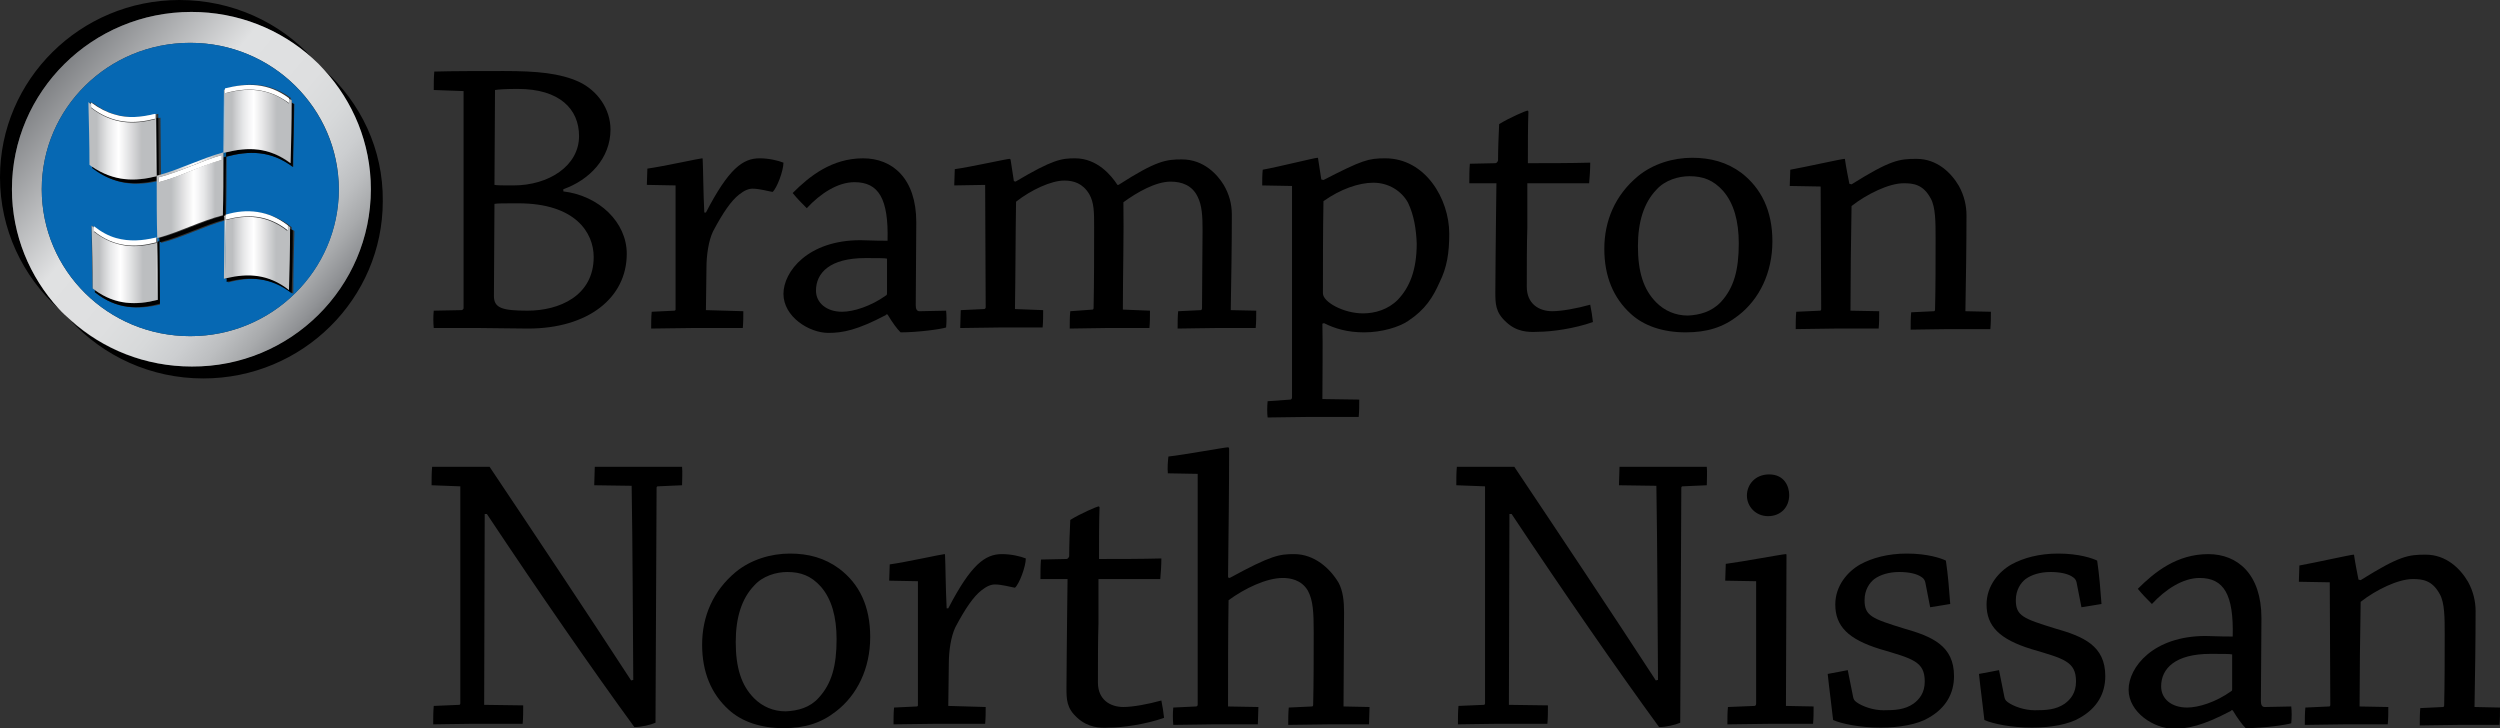 <?xml version="1.0" encoding="utf-8"?>
<!-- Generator: Adobe Illustrator 23.0.1, SVG Export Plug-In . SVG Version: 6.00 Build 0)  -->
<svg version="1.1" id="Layer_1" xmlns="http://www.w3.org/2000/svg" xmlns:xlink="http://www.w3.org/1999/xlink" x="0px" y="0px"
	 viewBox="0 0 461.1 134.3" style="enable-background:new 0 0 461.1 134.3;" xml:space="preserve">
<rect x="0" y="0" width="461.1" height="134.3" fill="#333333" stroke="none"/>
<style type="text/css">
	.st0{fill:url(#SVGID_1_);}
	.st1{fill:#0668B3;}
	.st2{fill:#005B97;}
	.st3{fill:url(#SVGID_2_);}
	.st4{fill:url(#SVGID_3_);}
	.st5{fill:url(#SVGID_4_);}
	.st6{fill:url(#SVGID_5_);}
	.st7{fill:url(#SVGID_6_);}
	.st8{fill:#FFFFFF;}
</style>
<g id="Logo_x5F_BR_x5F_NI_x5F_Vert">
	<g>
		<g>
			<path d="M80,57.3l5.1-0.1c0.1,0,0.4-0.1,0.4-0.4v-40L80,16.6c0-1.2,0-2.3,0.1-3.4c3.1-0.1,9.1-0.1,12.8-0.1
				c6.2,0,10.4,0.4,13.9,2c3.4,1.6,5.8,5,5.8,8.8c0,5.3-3.9,9.3-8.7,11v0.4c6.6,0.8,11.7,5.7,11.7,11.5c0,8.2-7.2,13.8-18.2,13.8
				c-1.8,0-7.5-0.1-8.9-0.1c-2.3,0-5.8,0-8.5,0C79.9,59.5,79.9,58.3,80,57.3z M91.1,54.6c0,2.2,1.5,2.7,6.2,2.7
				c5.8,0,12.2-2.7,12.2-9.9c0-4.5-3.4-9.9-13.9-9.9c-2.5,0-3.9,0-4.4,0.1L91.1,54.6z M91.2,34.1c0.4,0.1,1.7,0.1,3.5,0.1
				c6.5,0,12.1-3.6,12.1-9.1c0-5-3.6-8.7-11.3-8.7c-2.3,0-3.6,0.1-4.2,0.2L91.2,34.1z"/>
			<path d="M120.2,57.5l4.2-0.2c0.1,0,0.2-0.1,0.2-0.2c0-7.2,0-15.9,0-22.9l-5.3-0.1c0-0.9,0.1-2,0.1-3c2.9-0.4,9.7-1.9,10.1-1.9
				c0.1,0,0.1,0.1,0.1,0.2c0.1,1.9,0.1,5.9,0.3,9.8h0.3c4.2-8.1,6.8-10,9.9-10c1.7,0,3.4,0.4,4.4,0.8c0,1.5-1.2,4.7-2,5.4
				c-0.7-0.1-2.4-0.6-3.7-0.6c-0.7,0-1.5,0.3-2.5,1.1c-1.4,1.1-2.9,3.2-4.8,6.8c-0.8,1.7-1.2,4.3-1.2,6.7c0,2.6-0.1,5.5-0.1,7.8
				l6.9,0.2c0,0.9,0,2.1-0.1,3.1c-2.6,0-6.1,0-9.3,0c-2.5,0-5.3,0.1-7.6,0.1C120.1,59.7,120.1,58.5,120.2,57.5z"/>
			<path d="M163.4,58.1c-5.3,2.8-8,3.3-10.6,3.3c-3.6,0-8.3-3-8.3-7.2c0-4.1,4.5-9.9,14.2-9.9c2.6,0.1,4.3,0.1,5,0.1
				c0.2-7.7-1.6-10.8-6.1-10.8c-3.1,0-6.3,2.1-8.8,4.8c-0.8-0.8-1.8-1.8-2.6-2.8c3.1-3.1,7.2-6.4,13-6.4c5.4,0,9.8,3.7,9.8,11.8
				c0,3.4-0.1,12.3-0.1,15.3c0,0.7,0.2,1.1,0.7,1.1l4.9-0.1c0.1,0.9,0.1,2,0,3.1c-0.9,0.3-5.1,0.9-8.4,0.9c-0.7-0.7-1.5-1.8-2.4-3.3
				H163.4z M155.3,57.5c2.1,0,5.3-1,8.1-3c0.2-0.1,0.2-0.2,0.2-0.6c0-1.4,0-4.2,0-6.2c-0.4-0.1-1.9-0.1-4-0.1c-6.5,0-9.1,2.7-9.1,6
				C150.5,55.9,152.5,57.5,155.3,57.5z"/>
			<path d="M176,34.2c0-0.9,0.1-2.1,0.1-3c2.9-0.4,9.6-1.9,10.1-1.9c0.1,0,0.2,0.1,0.2,0.2c0.2,1.2,0.4,2.6,0.6,3.9l0.3,0.1
				c6.9-4.1,8.5-4.3,11-4.3c4.1,0,6.7,3.2,7.8,4.9h0.2c7-4.5,8.8-4.7,11.7-4.7c4.1,0,6.6,2.9,7.7,4.7c1,1.7,1.5,3.5,1.5,5.5
				c0,5.4-0.1,12-0.2,17.6l4.7,0.1c0,1,0,2.2-0.1,3.2c-2.2,0-5,0-7.5,0c-2.5,0-4.9,0.1-6.9,0.1c0-1,0-2.2,0.1-3.2l4.2-0.2
				c0.1,0,0.2-0.2,0.2-0.3c0-4.9,0.1-10.5,0.1-14.5c0-2.5-0.1-4.5-0.9-6.1c-1-2.1-2.9-2.8-5-2.8c-2.7,0-6.1,1.9-8.7,3.8
				c0.1,5.5-0.1,13.6-0.1,19.8l5,0.2c0,1,0,2.2-0.1,3.2c-2.4,0-5.3,0-8.1,0c-2.3,0-4.7,0.1-6.6,0.1c0-1.1,0-2.2,0.1-3.2l4.1-0.3
				c0.1,0,0.2-0.1,0.2-0.3c0.1-4.8,0.1-10.4,0.1-14.9c0-2.8,0-4.5-0.9-6.1c-1.2-2-2.9-2.5-4.6-2.5c-2.4,0-6.1,1.7-8.9,3.9
				c-0.1,6.2-0.1,13.6-0.2,19.8l5.2,0.2c0,1,0,2.2-0.1,3.2c-2.3,0-5.3,0-8,0c-2.3,0-5,0.1-7.2,0.1c0-1.1,0.1-2.3,0.1-3.3l4.3-0.2
				c0.1,0,0.3-0.1,0.3-0.3l-0.1-22.6L176,34.2z"/>
			<path d="M233.8,74l4.2-0.3c0.1,0,0.3-0.1,0.3-0.4v-39l-5.5-0.1c0-0.9,0-2,0.1-2.9c2.8-0.5,9.6-2.2,10.1-2.2
				c0.1,0,0.1,0.1,0.1,0.1c0.2,1.2,0.4,2.7,0.6,3.9l0.4,0.1c7.2-3.7,8.3-4,11.4-4c7.4,0,11.8,7.5,11.8,13.9c0,3.5-0.4,6.2-1.8,9
				c-1.2,2.7-2.6,5-5.8,7.1c-1.6,1.1-4.8,2.1-8.1,2.1c-3.1,0-5.4-0.7-7.4-1.7l-0.3,0.1c0.1,4.1,0,9.9,0,13.9l6.8,0.1
				c0,1,0,2.1-0.1,3.2c-2.8,0-6.3,0-9.5,0c-2.4,0-5.1,0.1-7.3,0.1C233.7,76.2,233.7,75.1,233.8,74z M259.7,37.4
				c-1.2-2.2-3.6-3.7-6.4-3.7c-2.7,0-6.1,1.2-9.2,3.4c-0.1,5.5-0.1,11.9-0.1,17c0,1.6,3.8,3.7,7.4,3.7c2.2,0,4.6-0.7,6.4-2.5
				c2.2-2.3,3.5-5.5,3.5-10.4C261.2,42.3,260.8,39.7,259.7,37.4z"/>
			<path d="M277.8,59.4c-2-1.8-2-3.4-2-5.6c0-3.8,0.1-9.7,0.1-11.5c0-2.3,0.1-6.6,0.1-8.5c-1.5,0-3.4,0-5,0c0-1.2,0-2.5,0.1-3.6
				c1.6,0,3.2-0.1,4.7-0.1c0.2,0,0.4-0.2,0.5-0.5c0-2,0.1-4.6,0.2-6.7c1.9-1.2,5-2.5,5.2-2.5c0.1,0,0.2,0.1,0.2,0.2
				c-0.1,2.5-0.1,6.4-0.1,9.5c3.7,0,7.7,0,11.5-0.1c0,1.3-0.1,2.7-0.2,3.8c-3.4,0-7.2,0-11.4,0c0,1.1,0,5.8,0,8.2
				c-0.1,3-0.1,7.4-0.1,10.9c0,3.1,2.2,4.5,4.7,4.5c1.7,0,4.5-0.5,7-1.2c0.2,1,0.4,2.2,0.5,3.2c-3.4,1.2-7.6,1.8-10.2,1.8
				C281.8,61.3,279.7,61.2,277.8,59.4z"/>
			<path d="M300.8,57.9c-3.2-2.9-4.9-6.9-4.9-12c0-5.2,2-9.9,6.2-13.4c2.8-2.3,6.5-3.4,10-3.4c3.4,0,6.4,0.8,9.1,2.8
				c3.6,2.8,5.7,6.9,5.7,12.6c0,5.8-2.4,10.7-6.3,13.7c-2.8,2.2-5.8,3.1-9.7,3.1C306.7,61.3,303.2,60.1,300.8,57.9z M317.4,55.7
				c2.4-2.6,3.3-5.9,3.3-10.8c0-4.1-0.9-7.4-2.9-9.7c-1.8-2-3.7-2.7-6.2-2.7c-2,0-4.5,0.7-6.1,2.5c-2.3,2.4-3.4,5.9-3.4,10.4
				c0,4.7,1,8,3.4,10.4c1.5,1.5,3.5,2.4,5.8,2.4C313.5,58.1,315.7,57.5,317.4,55.7z"/>
			<path d="M330.1,34.3c0-1,0.1-2.1,0.1-3c2.8-0.5,9.5-2,10-2c0.1,0,0.1,0.1,0.1,0.2c0.2,1.4,0.6,3.4,0.8,4.4l0.4,0.1
				c7.2-4.5,8.8-4.7,12-4.7c3.8,0,6.4,2.6,7.8,5c1,1.8,1.4,3.7,1.4,5.4c0,5.3-0.1,12.2-0.2,17.7l4.7,0.1c0,1,0,2.2-0.1,3.2
				c-2.3,0-5.1,0-7.7,0c-2.3,0-5,0.1-7,0.1c0-1,0-2.2,0.1-3.2l4.2-0.2c0.1,0,0.2-0.1,0.2-0.3c0.1-3.9,0.1-9.1,0.1-13.1
				c0-3,0-5.8-0.9-7.4c-1.4-2.6-3.2-2.8-5-2.8c-2.7,0-6.8,2-9.6,4.2c-0.1,5.5-0.2,14-0.2,19.3l5.3,0.1c0,1,0,2.2-0.1,3.2
				c-2.4,0-5.5,0-8.2,0c-2.3,0-4.9,0.1-7.1,0.1c0-1,0-2.2,0.1-3.2l4.4-0.2c0.1,0,0.2-0.1,0.2-0.3l-0.1-22.6L330.1,34.3z"/>
			<path d="M84.7,130c0.1,0,0.2-0.1,0.2-0.3v-40l-5.3-0.2c0-1.1,0-2.3,0.1-3.4c3.3,0,7.2,0,10.6,0c8.3,12.4,18.1,27.1,26.1,39.4
				l0.4-0.1c-0.1-11.9-0.1-23.9-0.3-35.8l-6.9-0.1c0-1.1,0.1-2.3,0.1-3.4c2.8,0,6,0,9.1,0c2.5,0,5,0,7,0c0.1,1,0,2.3,0,3.4l-4.5,0.2
				c-0.1,0-0.2,0.1-0.2,0.3l-0.2,43.3c-0.9,0.4-2.6,0.8-3.9,0.8c-7.6-10.4-17.7-25-27.2-39.3h-0.4c0,11.8-0.1,23.4-0.1,35.2l7.2,0.1
				c0,1.1,0,2.3-0.1,3.4c-2.8,0-6.4,0-9.6,0c-2.4,0-5,0.1-6.9,0.1c0-1.1,0-2.3,0.1-3.4L84.7,130z"/>
			<path d="M134.4,130.9c-3.2-2.9-4.9-6.9-4.9-12c0-5.2,2-9.9,6.2-13.4c2.8-2.3,6.5-3.4,10-3.4c3.4,0,6.4,0.8,9.1,2.8
				c3.7,2.8,5.7,6.9,5.7,12.6c0,5.8-2.4,10.7-6.3,13.7c-2.8,2.2-5.8,3.1-9.7,3.1C140.3,134.3,136.8,133.1,134.4,130.9z M151,128.7
				c2.4-2.6,3.3-5.9,3.3-10.8c0-4.1-0.9-7.4-2.9-9.7c-1.8-2-3.7-2.7-6.2-2.7c-2,0-4.5,0.7-6.1,2.5c-2.3,2.4-3.4,5.9-3.4,10.4
				c0,4.7,1,8,3.4,10.4c1.5,1.5,3.5,2.4,5.8,2.4C147.2,131.1,149.4,130.5,151,128.7z"/>
			<path d="M164.9,130.5l4.2-0.2c0.1,0,0.2-0.1,0.2-0.2c0-7.2,0-15.9,0-22.9l-5.3-0.1c0-0.9,0.1-2,0.1-3c2.9-0.4,9.7-1.9,10.1-1.9
				c0.1,0,0.1,0.1,0.1,0.2c0.1,1.9,0.1,5.9,0.3,9.8h0.3c4.2-8.1,6.8-10,9.9-10c1.7,0,3.4,0.4,4.4,0.8c0,1.5-1.2,4.7-2,5.4
				c-0.7-0.1-2.4-0.6-3.7-0.6c-0.7,0-1.5,0.3-2.5,1.1c-1.4,1.1-2.9,3.2-4.8,6.8c-0.8,1.7-1.2,4.3-1.2,6.7c0,2.6-0.1,5.5-0.1,7.8
				l6.9,0.2c0,0.9,0,2.1-0.1,3.1c-2.6,0-6.1,0-9.3,0c-2.5,0-5.3,0.1-7.6,0.1C164.8,132.7,164.8,131.5,164.9,130.5z"/>
			<path d="M198.7,132.4c-2-1.8-2-3.4-2-5.6c0-3.8,0.1-9.7,0.1-11.5c0-2.3,0.1-6.6,0.1-8.5c-1.5,0-3.4,0-5,0c0-1.2,0-2.5,0.1-3.6
				c1.6,0,3.2-0.1,4.7-0.1c0.2,0,0.4-0.2,0.5-0.5c0-2,0.1-4.6,0.2-6.7c1.9-1.2,5-2.5,5.2-2.5c0.1,0,0.2,0.1,0.2,0.2
				c-0.1,2.5-0.1,6.4-0.1,9.5c3.7,0,7.7,0,11.5-0.1c0,1.3-0.1,2.7-0.2,3.8c-3.4,0-7.2,0-11.4,0c0,1.1,0,5.8,0,8.2
				c-0.1,3-0.1,7.4-0.1,10.9c0,3.1,2.2,4.5,4.7,4.5c1.7,0,4.5-0.5,7-1.2c0.2,1,0.4,2.2,0.5,3.2c-3.4,1.2-7.6,1.8-10.2,1.8
				C202.8,134.3,200.7,134.2,198.7,132.4z"/>
			<path d="M216.4,130.5l4.2-0.2c0.1,0,0.3-0.1,0.3-0.3c0-12.8,0-29.8,0-42.6l-5.5-0.1c-0.1-1,0-2.2,0.1-3.1
				c2.8-0.3,10.4-1.7,11-1.7c0.1,0,0.2,0.1,0.2,0.3c0,6.8-0.1,15.7-0.2,23.7l0.3,0.1c7.7-4.2,9.2-4.4,11.9-4.4
				c3.7,0,6.6,2.6,8.2,5.3c0.8,1.5,1,3.4,1,5.4c0,5.5-0.1,11.7-0.1,17.4l4.8,0.1c0,1-0.1,2.2-0.1,3.2c-2.3,0-5,0-7.5,0
				c-2.3,0-5.1,0.1-7.4,0.1c0-1,0-2.1,0.1-3.2l4.3-0.2c0.1,0,0.2-0.1,0.2-0.3c0.1-4,0.1-9.3,0.1-13.4c0-3.6-0.1-5.9-1.1-7.7
				c-1.2-2-3.3-2.3-4.6-2.3c-3,0-7,1.9-10,4.1c-0.1,5.7-0.1,14.1-0.1,19.6l5.6,0.1c0,1-0.1,2.2-0.1,3.2c-2.4,0-5.5,0-8.5,0
				c-2.1,0-4.9,0.1-7.1,0.1C216.3,132.6,216.3,131.5,216.4,130.5z"/>
			<path d="M273.7,130c0.1,0,0.2-0.1,0.2-0.3v-40l-5.3-0.2c0-1.1,0-2.3,0.1-3.4c3.3,0,7.2,0,10.6,0c8.3,12.4,18.1,27.1,26.1,39.4
				l0.4-0.1c-0.1-11.9-0.1-23.9-0.3-35.8l-6.9-0.1c0-1.1,0.1-2.3,0.1-3.4c2.8,0,6,0,9.1,0c2.5,0,5,0,7,0c0.1,1,0,2.3,0,3.4l-4.5,0.2
				c-0.1,0-0.2,0.1-0.2,0.3l-0.2,43.3c-0.9,0.4-2.6,0.8-3.9,0.8c-7.6-10.4-17.7-25-27.2-39.3h-0.4c0,11.8-0.1,23.4-0.1,35.2l7.2,0.1
				c0,1.1,0,2.3-0.1,3.4c-2.8,0-6.4,0-9.6,0c-2.4,0-5,0.1-6.9,0.1c0-1.1,0-2.3,0.1-3.4L273.7,130z"/>
			<path d="M318.2,107.1c0-0.9,0.1-2.1,0.1-3.1c3.1-0.4,10.5-1.8,11.1-1.8c0.1,0,0.1,0.1,0.1,0.2c0,8.1-0.1,20-0.1,27.8l5.1,0.1
				c0,1.1,0,2.2-0.1,3.2c-2.3,0-5.4,0-8.1,0c-2.5,0-5.2,0.1-7.7,0.1c0-1.1,0-2.2,0.1-3.2l4.9-0.2c0.1,0,0.3-0.1,0.3-0.4v-22.6
				L318.2,107.1z M330,91.3c0,2.3-1.6,3.9-3.9,3.9s-3.9-1.8-3.9-3.8c0-2,1.5-3.9,4.1-3.9C329.1,87.5,330,89.7,330,91.3z"/>
			<path d="M341.8,128.6c0.1,0.4,0.2,0.6,0.6,0.9c1.1,0.8,3.1,1.5,5,1.5c2.1,0,3.9-0.1,5.5-1.2c1.1-0.8,2.1-2,2.1-4.1
				c0-3.7-2.2-4.2-8.3-6c-5.8-1.8-8.2-4.2-8.2-8.2c0-3.5,2.3-6.1,4.6-7.4c2.2-1.2,5.1-2,8.6-2c3.9,0,6.4,0.9,7.2,1.3
				c0.4,2.7,0.6,5.3,0.8,8c-1.1,0.2-2.5,0.4-3.7,0.6l-0.9-4.6c-0.1-0.4-0.3-0.7-0.6-0.9c-0.9-0.7-2.5-1-4.2-1
				c-1.9,0-3.5,0.5-4.6,1.3c-0.9,0.7-1.8,2-1.8,3.9c0,2.9,1.4,3.4,7.2,5.2c5.3,1.5,9.3,3.2,9.3,8.8c0,3.2-1.5,5.9-4.7,7.7
				c-2,1.2-5.3,1.8-8.8,1.8c-3.9,0-7.2-0.7-8.8-1.4c-0.3-2.8-0.7-5.6-1-8.5c1.2-0.2,2.6-0.5,3.7-0.7L341.8,128.6z"/>
			<path d="M369.7,128.6c0.1,0.4,0.2,0.6,0.6,0.9c1.1,0.8,3.1,1.5,5,1.5c2.1,0,3.9-0.1,5.5-1.2c1.1-0.8,2.1-2,2.1-4.1
				c0-3.7-2.2-4.2-8.3-6c-5.8-1.8-8.2-4.2-8.2-8.2c0-3.5,2.3-6.1,4.6-7.4c2.2-1.2,5.1-2,8.6-2c3.9,0,6.4,0.9,7.2,1.3
				c0.4,2.7,0.6,5.3,0.8,8c-1.1,0.2-2.5,0.4-3.7,0.6l-0.9-4.6c-0.1-0.4-0.3-0.7-0.6-0.9c-0.9-0.7-2.5-1-4.2-1
				c-1.9,0-3.5,0.5-4.6,1.3c-0.9,0.7-1.8,2-1.8,3.9c0,2.9,1.4,3.4,7.2,5.2c5.3,1.5,9.3,3.2,9.3,8.8c0,3.2-1.5,5.9-4.7,7.7
				c-2,1.2-5.3,1.8-8.8,1.8c-3.9,0-7.2-0.7-8.8-1.4c-0.3-2.8-0.7-5.6-1-8.5c1.2-0.2,2.6-0.5,3.7-0.7L369.7,128.6z"/>
			<path d="M411.5,131.1c-5.3,2.8-8,3.3-10.6,3.3c-3.6,0-8.3-3-8.3-7.2c0-4.1,4.5-9.9,14.2-9.9c2.6,0.1,4.3,0.1,5,0.1
				c0.2-7.7-1.6-10.8-6.1-10.8c-3.1,0-6.3,2.1-8.8,4.8c-0.8-0.8-1.8-1.8-2.6-2.8c3.1-3.1,7.2-6.4,13-6.4c5.4,0,9.8,3.7,9.8,11.8
				c0,3.4-0.1,12.3-0.1,15.3c0,0.7,0.2,1.1,0.7,1.1l4.9-0.1c0.1,0.9,0.1,2,0,3.1c-0.9,0.3-5.1,0.9-8.4,0.9c-0.7-0.7-1.5-1.8-2.4-3.3
				H411.5z M403.4,130.5c2.1,0,5.3-1,8.1-3c0.2-0.1,0.2-0.2,0.2-0.6c0-1.4,0-4.2,0-6.2c-0.4-0.1-1.9-0.1-4-0.1c-6.5,0-9.1,2.7-9.1,6
				C398.6,128.9,400.5,130.5,403.4,130.5z"/>
			<path d="M424,107.3c0-1,0.1-2.1,0.1-3c2.8-0.5,9.5-2,10-2c0.1,0,0.1,0.1,0.1,0.2c0.2,1.4,0.6,3.4,0.8,4.4l0.4,0.1
				c7.2-4.5,8.8-4.7,12-4.7c3.8,0,6.4,2.6,7.8,5c1,1.8,1.4,3.7,1.4,5.4c0,5.3-0.1,12.2-0.2,17.7l4.7,0.1c0,1,0,2.2-0.1,3.2
				c-2.3,0-5.1,0-7.7,0c-2.3,0-5,0.1-7,0.1c0-1,0-2.2,0.1-3.2l4.2-0.2c0.1,0,0.2-0.1,0.2-0.3c0.1-3.9,0.1-9.1,0.1-13.1
				c0-3,0-5.8-0.9-7.4c-1.4-2.6-3.2-2.8-5-2.8c-2.7,0-6.8,2-9.6,4.2c-0.1,5.5-0.2,14-0.2,19.3l5.3,0.1c0,1,0,2.2-0.1,3.2
				c-2.4,0-5.5,0-8.2,0c-2.3,0-4.9,0.1-7.1,0.1c0-1,0-2.2,0.1-3.2l4.4-0.2c0.1,0,0.2-0.1,0.2-0.3l-0.1-22.6L424,107.3z"/>
		</g>
		<g>
			<path d="M59.8,12.9c5.3,5.8,8.6,13.5,8.6,22c0,18.1-14.8,32.7-33.1,32.7c-8.6,0-16.4-3.2-22.3-8.5c6.1,6.6,14.8,10.7,24.5,10.7
				c18.3,0,33.1-14.7,33.1-32.7C70.7,27.5,66.5,18.9,59.8,12.9z"/>
			<path d="M35.3,2.2c8.6,0,16.4,3.2,22.3,8.5C51.6,4.1,42.8,0,33.1,0C14.8,0,0,14.7,0,32.7C0,42.3,4.2,51,10.8,56.9
				c-5.3-5.8-8.6-13.5-8.6-22C2.2,16.9,17,2.2,35.3,2.2z"/>
			<linearGradient id="SVGID_1_" gradientUnits="userSpaceOnUse" x1="5.33" y1="10.002" x2="63.08" y2="58.002">
				<stop  offset="1.685400e-02" style="stop-color:#6D6E71"/>
				<stop  offset="7.672446e-02" style="stop-color:#7F8184"/>
				<stop  offset="0.388" style="stop-color:#E0E1E2"/>
				<stop  offset="0.573" style="stop-color:#DEDFE0"/>
				<stop  offset="0.672" style="stop-color:#D7D9DA"/>
				<stop  offset="0.75" style="stop-color:#CCCED0"/>
				<stop  offset="0.818" style="stop-color:#BCBEC0"/>
				<stop  offset="0.879" style="stop-color:#A8AAAC"/>
				<stop  offset="0.935" style="stop-color:#909295"/>
				<stop  offset="0.987" style="stop-color:#757779"/>
				<stop  offset="1" style="stop-color:#6D6E71"/>
			</linearGradient>
			<path class="st0" d="M68.4,34.9c0-8.5-3.3-16.2-8.6-22c-0.7-0.8-1.4-1.5-2.2-2.2c-5.9-5.3-13.7-8.5-22.3-8.5
				C17,2.2,2.2,16.9,2.2,34.9c0,8.5,3.3,16.2,8.6,22c0.7,0.8,1.5,1.5,2.3,2.2c5.9,5.3,13.7,8.5,22.3,8.5
				C53.6,67.7,68.4,53,68.4,34.9z M35.1,7.9c15.1,0,27.4,12.1,27.4,27.1C62.4,49.9,50.2,62,35.1,62C19.9,62,7.7,49.9,7.7,34.9
				C7.7,20,19.9,7.9,35.1,7.9z"/>
			<path class="st1" d="M35.1,62c15.1,0,27.4-12.1,27.4-27.1C62.4,20,50.2,7.9,35.1,7.9C19.9,7.9,7.7,20,7.7,34.9
				C7.7,49.9,19.9,62,35.1,62z M17.5,53.9c0-0.1,0-0.3,0-0.4c-0.1-0.1-0.3-0.2-0.4-0.3c-0.1-3.9-0.2-7.7-0.2-11.6
				c0.2,0.1,0.3,0.2,0.5,0.4c0,0,0-0.1,0-0.1c1.4,1.1,2.7,1.8,4.1,2.2c2.5,0.7,5,0.4,7.5-0.2c0,0.3,0,0.5,0,0.8
				c0.1,0,0.3-0.1,0.4-0.1c0,3.9,0.1,7.7,0.1,11.6C25.5,57.1,21.5,57.1,17.5,53.9z M53.8,18.5c0,0.1,0,0.3,0,0.4
				c0.2,0.1,0.3,0.2,0.5,0.3c-0.1,3.9-0.2,7.7-0.2,11.6c-4.1-3.1-8.2-3-12.3-1.9c0,3.6,0,7.2-0.1,10.8c0,0,0,0,0.1,0c0,0,0,0,0,0
				c2-0.5,3.9-0.7,5.9-0.5c2,0.3,4.1,1.1,6.1,2.7c0,0.1,0,0.3,0,0.4c0.2,0.1,0.3,0.2,0.5,0.3c-0.1,3.9-0.2,7.7-0.2,11.6
				c-4-3.2-8-3.2-12-2.1c0-0.3,0-0.5,0-0.8c-0.2,0-0.3,0.1-0.5,0.1c0-3.6,0.1-7.2,0.1-10.8c-4,1.1-8,3.2-12,4.2c0-0.3,0-0.6,0-0.8
				c-0.1,0-0.3,0.1-0.4,0.1c0-3.6-0.1-7.2-0.1-10.7c-4,0.9-7.9,0.8-11.9-2.3c0-0.1,0-0.3,0-0.4c-0.1-0.1-0.3-0.2-0.4-0.3
				c-0.1-3.9-0.2-7.7-0.2-11.6c0.2,0.1,0.4,0.2,0.5,0.4c0-0.1,0-0.1,0-0.2c1.4,1.1,2.8,1.8,4.3,2.2c2.6,0.7,5.1,0.4,7.7-0.2
				c0,0.3,0,0.5,0,0.8c0.1,0,0.3-0.1,0.4-0.1c0,3.6,0.1,7.1,0.1,10.7c4-1.1,7.9-3.1,11.9-4.2c0-3.9,0.1-7.7,0.1-11.6
				c0.1,0,0.2,0,0.2-0.1c0-0.1,0-0.1,0-0.2c3.9-1.1,7.8-1.1,11.8,1.8v0C53.5,18.3,53.6,18.3,53.8,18.5z"/>
			<path class="st2" d="M41.2,28.2c0,0.3,0,0.6,0,0.9c0.2,0,0.3-0.1,0.5-0.1c0-0.3,0-0.6,0-0.8C41.5,28.1,41.4,28.1,41.2,28.2z"/>
			<path d="M41.8,51.2c0,0.3,0,0.5,0,0.8c4-1,8-1,12,2.1c0.1-3.9,0.2-7.7,0.2-11.6c-0.2-0.1-0.3-0.2-0.5-0.3
				c-0.1,3.7-0.2,7.5-0.2,11.2C49.5,50.4,45.7,50.3,41.8,51.2z"/>
			<path d="M41.1,39.8c-3.9,1.1-7.8,3.1-11.7,4.1c0,0.3,0,0.6,0,0.8c4-1,8-3.1,12-4.2c0-0.3,0-0.6,0-0.8c0.1,0,0.1,0,0.2,0
				c0-3.6,0-7.2,0.1-10.8c-0.2,0-0.3,0.1-0.5,0.1C41.2,32.6,41.2,36.2,41.1,39.8z"/>
			<path d="M29,44.6c0,3.6,0.1,7.2,0.1,10.7c-3.9,1-7.7,1-11.6-1.8c0,0.1,0,0.3,0,0.4c4,3.2,8,3.2,12,2.1c0-3.9-0.1-7.7-0.1-11.6
				C29.3,44.5,29.1,44.6,29,44.6z"/>
			<path d="M41.7,28.1c0,0.3,0,0.6,0,0.8c4.1-1.1,8.2-1.2,12.3,1.9c0.1-3.9,0.2-7.7,0.2-11.6c-0.2-0.1-0.3-0.2-0.5-0.3
				c-0.1,3.7-0.2,7.4-0.2,11.2C49.6,27.1,45.6,27.1,41.7,28.1z"/>
			<path d="M17,30.6c0,0.1,0,0.3,0,0.4c4,3.1,7.9,3.2,11.9,2.3c0-0.3,0-0.5,0-0.8C24.9,33.5,21,33.5,17,30.6z"/>
			<path d="M29.3,32.4c0-3.6-0.1-7.1-0.1-10.7c-0.1,0-0.3,0.1-0.4,0.1c0,3.6,0.1,7.2,0.1,10.7C29,32.5,29.2,32.4,29.3,32.4z"/>
			
				<linearGradient id="SVGID_2_" gradientUnits="userSpaceOnUse" x1="3935.303" y1="329.994" x2="3943.47" y2="329.994" gradientTransform="matrix(-1.5 0 0 -1.5 5956.658 541.33)">
				<stop  offset="0.225" style="stop-color:#BCBEC0"/>
				<stop  offset="0.45" style="stop-color:#EAEAEB"/>
				<stop  offset="0.562" style="stop-color:#FFFFFF"/>
				<stop  offset="0.625" style="stop-color:#F6F6F7"/>
				<stop  offset="0.718" style="stop-color:#E6E7E8"/>
				<stop  offset="0.827" style="stop-color:#CCCDCF"/>
				<stop  offset="0.882" style="stop-color:#BCBEC0"/>
			</linearGradient>
			<path class="st3" d="M41.4,40.6c0,3.6-0.1,7.2-0.1,10.8c0.2,0,0.3-0.1,0.5-0.1c3.9-0.9,7.7-0.8,11.5,2.2
				c0.1-3.7,0.2-7.5,0.2-11.2c0-0.1,0-0.3,0-0.4c-2-1.6-4.1-2.4-6.1-2.7c1.9,0.3,3.7,1,5.6,2.5c0,0.3,0,0.6,0,0.9
				c-3.8-3-7.6-3-11.4-2c0,3.4,0,6.7-0.1,10.1c0,0,0,0,0,0c0-3.6,0.1-7.3,0.1-10.9c0,0,0,0-0.1,0c-0.1,0-0.1,0-0.2,0
				C41.4,40,41.4,40.3,41.4,40.6z"/>
			<linearGradient id="SVGID_3_" gradientUnits="userSpaceOnUse" x1="28.799" y1="36.117" x2="41.127" y2="36.117">
				<stop  offset="0.225" style="stop-color:#BCBEC0"/>
				<stop  offset="0.45" style="stop-color:#EAEAEB"/>
				<stop  offset="0.562" style="stop-color:#FFFFFF"/>
				<stop  offset="0.625" style="stop-color:#F6F6F7"/>
				<stop  offset="0.718" style="stop-color:#E6E7E8"/>
				<stop  offset="0.827" style="stop-color:#CCCDCF"/>
				<stop  offset="0.882" style="stop-color:#BCBEC0"/>
			</linearGradient>
			<path class="st4" d="M41.2,29c0-0.3,0-0.6,0-0.9c-4,1.1-7.9,3.1-11.9,4.2c-0.1,0-0.3,0.1-0.4,0.1c0,0.3,0,0.5,0,0.8
				c0,3.6,0,7.2,0.1,10.7c0.1,0,0.3-0.1,0.4-0.1c3.9-1.1,7.8-3.1,11.7-4.1C41.2,36.2,41.2,32.6,41.2,29z M29.3,32.7
				c3.9-1,7.7-3,11.6-4.1c0,0.3,0,0.6,0,0.9c-3.9,1-7.7,3.1-11.6,4.1C29.3,33.3,29.3,33,29.3,32.7z"/>
			
				<linearGradient id="SVGID_4_" gradientUnits="userSpaceOnUse" x1="3951.672" y1="328.379" x2="3959.842" y2="328.379" gradientTransform="matrix(-1.5 0 0 -1.5 5956.658 541.33)">
				<stop  offset="0.225" style="stop-color:#BCBEC0"/>
				<stop  offset="0.45" style="stop-color:#EAEAEB"/>
				<stop  offset="0.562" style="stop-color:#FFFFFF"/>
				<stop  offset="0.625" style="stop-color:#F6F6F7"/>
				<stop  offset="0.718" style="stop-color:#E6E7E8"/>
				<stop  offset="0.827" style="stop-color:#CCCDCF"/>
				<stop  offset="0.882" style="stop-color:#BCBEC0"/>
			</linearGradient>
			<path class="st5" d="M29.1,55.3c0-3.6,0-7.2-0.1-10.7c0-0.3,0-0.5,0-0.8c-2.5,0.7-5,0.9-7.5,0.2c2.5,0.7,4.9,0.5,7.4-0.1
				c0,3.6,0.1,7.3,0.1,10.9c0,0,0,0,0,0c0-3.3,0-6.7-0.1-10c-3.8,1-7.6,1-11.5-2c0-0.3,0-0.5,0-0.8c-0.2-0.1-0.3-0.2-0.5-0.4
				c0.1,3.9,0.2,7.7,0.2,11.6c0.1,0.1,0.3,0.2,0.4,0.3C21.3,56.3,25.2,56.3,29.1,55.3z"/>
			
				<linearGradient id="SVGID_5_" gradientUnits="userSpaceOnUse" x1="3935.181" y1="345.366" x2="3943.562" y2="345.366" gradientTransform="matrix(-1.5 0 0 -1.5 5956.658 541.33)">
				<stop  offset="0.225" style="stop-color:#BCBEC0"/>
				<stop  offset="0.45" style="stop-color:#EAEAEB"/>
				<stop  offset="0.562" style="stop-color:#FFFFFF"/>
				<stop  offset="0.625" style="stop-color:#F6F6F7"/>
				<stop  offset="0.718" style="stop-color:#E6E7E8"/>
				<stop  offset="0.827" style="stop-color:#CCCDCF"/>
				<stop  offset="0.882" style="stop-color:#BCBEC0"/>
			</linearGradient>
			<path class="st6" d="M41.5,17.2c0,3.4,0,6.7-0.1,10.1c0,0,0,0,0,0c0-3.6,0-7.2,0.1-10.8c-0.1,0-0.1,0-0.2,0.1
				c0,3.9-0.1,7.7-0.1,11.6c0.2,0,0.3-0.1,0.5-0.1c4-1,7.9-1,11.9,2c0.1-3.7,0.2-7.4,0.2-11.2c0-0.1,0-0.3,0-0.4
				c-0.2-0.1-0.3-0.2-0.5-0.3c0,0.3,0,0.6,0,0.9C49.4,16.1,45.4,16.2,41.5,17.2z"/>
			
				<linearGradient id="SVGID_6_" gradientUnits="userSpaceOnUse" x1="3951.781" y1="343.613" x2="3960.168" y2="343.613" gradientTransform="matrix(-1.5 0 0 -1.5 5956.658 541.33)">
				<stop  offset="0.225" style="stop-color:#BCBEC0"/>
				<stop  offset="0.45" style="stop-color:#EAEAEB"/>
				<stop  offset="0.562" style="stop-color:#FFFFFF"/>
				<stop  offset="0.625" style="stop-color:#F6F6F7"/>
				<stop  offset="0.718" style="stop-color:#E6E7E8"/>
				<stop  offset="0.827" style="stop-color:#CCCDCF"/>
				<stop  offset="0.882" style="stop-color:#BCBEC0"/>
			</linearGradient>
			<path class="st7" d="M28.9,32.5c0-3.6-0.1-7.2-0.1-10.7c0-0.3,0-0.5,0-0.8c-2.6,0.7-5.1,0.9-7.7,0.2c2.5,0.7,5,0.5,7.5-0.1
				c0,3.6,0.1,7.3,0.1,10.9c0,0,0,0,0,0c0-3.3,0-6.7-0.1-10c-3.9,1-7.8,1-11.8-2.1c0-0.2,0-0.5,0-0.7c-0.2-0.1-0.4-0.2-0.5-0.4
				c0.1,3.9,0.2,7.7,0.2,11.6c0.1,0.1,0.3,0.2,0.4,0.3C21,33.5,24.9,33.5,28.9,32.5z"/>
			<path class="st8" d="M41.6,50.6c0-3.4,0-6.7,0.1-10.1c3.8-1,7.6-1,11.4,2c0-0.3,0-0.6,0-0.9c-1.9-1.5-3.7-2.2-5.6-2.5
				c-2-0.3-3.9-0.1-5.9,0.5c0,0,0,0,0,0C41.6,43.3,41.6,47,41.6,50.6C41.6,50.6,41.6,50.6,41.6,50.6z"/>
			<path class="st8" d="M40.9,28.6c-3.9,1.1-7.7,3.1-11.6,4.1c0,0.3,0,0.6,0,0.9c3.9-1,7.7-3,11.6-4.1
				C40.9,29.2,40.9,28.9,40.9,28.6z"/>
			<path class="st8" d="M28.8,44.7c0,3.3,0,6.7,0.1,10c0,0,0,0,0,0c0-3.6-0.1-7.3-0.1-10.9c-2.5,0.6-4.9,0.8-7.4,0.1
				c-1.4-0.4-2.7-1.1-4.1-2.2c0,0,0,0.1,0,0.1c0,0.3,0,0.5,0,0.8C21.1,45.7,25,45.7,28.8,44.7z"/>
			<path class="st8" d="M41.5,16.3c0,0.1,0,0.1,0,0.2c0,3.6,0,7.2-0.1,10.8c0,0,0,0,0,0c0-3.4,0-6.7,0.1-10.1
				c3.9-1.1,7.8-1.1,11.8,1.8c0-0.3,0-0.6,0-0.9v0C49.4,15.2,45.5,15.3,41.5,16.3z"/>
			<path class="st8" d="M28.6,21.9c0,3.3,0,6.7,0.1,10c0,0,0,0,0,0c0-3.6-0.1-7.3-0.1-10.9c-2.5,0.6-5,0.9-7.5,0.1
				c-1.4-0.4-2.8-1.1-4.3-2.2c0,0.1,0,0.1,0,0.2c0,0.2,0,0.5,0,0.7C20.8,22.9,24.7,22.9,28.6,21.9z"/>
		</g>
	</g>
</g>
</svg>
